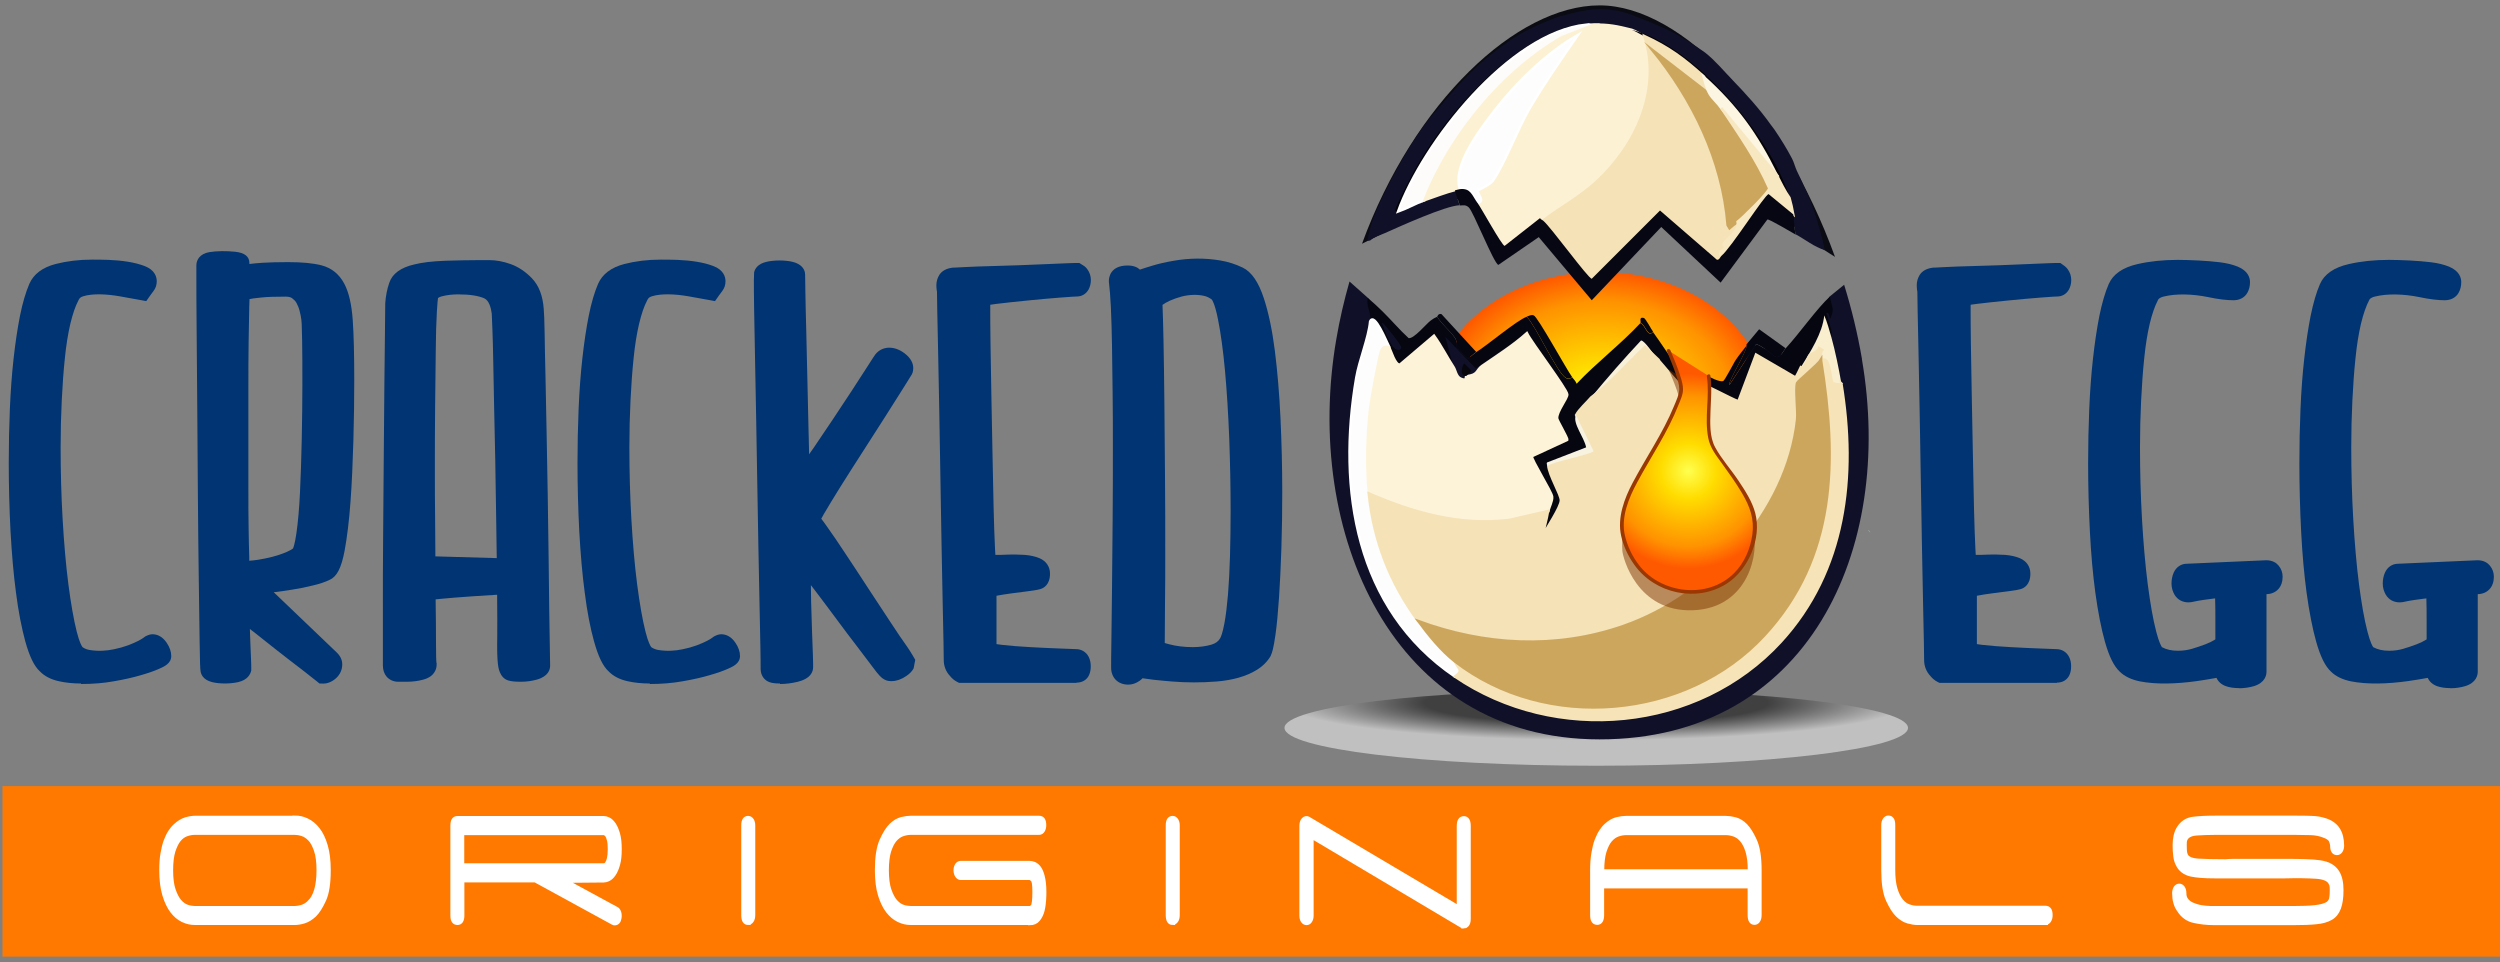 <svg viewBox="0 0 200 77" xmlns:xlink="http://www.w3.org/1999/xlink" version="1.1" xmlns="http://www.w3.org/2000/svg"><rect x="0" y="0" width="200" height="77" fill="#808080" stroke="none"/>
  
  <defs>
    <style>
      .st0 {
        fill: #f8f2e1;
      }

      .st1 {
        fill: #9b3700;
      }

      .st2 {
        fill: #030208;
      }

      .st3 {
        fill: #fd0;
      }

      .st4 {
        fill: #fff;
        stroke-width: .4px;
      }

      .st4, .st5, .st6, .st7 {
        stroke: #fff;
      }

      .st8 {
        fill: #ff7900;
      }

      .st9 {
        fill: #f5e2b6;
        stroke: #f5e2b6;
      }

      .st9, .st10, .st5, .st11, .st12, .st13, .st14, .st15, .st6, .st7, .st16, .st17, .st18 {
        stroke-miterlimit: 10;
      }

      .st9, .st10, .st5, .st11, .st12, .st13, .st15, .st6, .st7, .st17, .st18 {
        stroke-width: .2px;
      }

      .st19 {
        fill: #f9f0d8;
      }

      .st20 {
        fill: #a2a4ad;
      }

      .st21 {
        fill: #060611;
      }

      .st22 {
        fill: #f9eecd;
      }

      .st10 {
        fill: #fbf5e1;
        stroke: #fbf5e1;
      }

      .st5 {
        fill: #fefdfd;
      }

      .st11 {
        fill: #f6e4b8;
        stroke: #f6e4b8;
      }

      .st12 {
        fill: #f5e2b7;
        stroke: #f5e2b7;
      }

      .st23 {
        fill: url(#radial-gradient1);
      }

      .st24 {
        isolation: isolate;
      }

      .st25 {
        fill: #101128;
      }

      .st13 {
        fill: #fdf1d4;
        stroke: #fdf1d4;
      }

      .st26 {
        fill: #0b0b14;
      }

      .st14 {
        stroke-width: .19px;
      }

      .st14, .st16 {
        fill: none;
        stroke: #000;
      }

      .st27 {
        fill: #a1b3ad;
      }

      .st15 {
        fill: #f8e8c2;
        stroke: #f8e8c2;
      }

      .st6 {
        fill: #fdfcfa;
      }

      .st7 {
        fill: #fdfdfd;
      }

      .st28 {
        fill: #003472;
      }

      .st29 {
        fill: #070713;
      }

      .st30 {
        fill: url(#radial-gradient2);
      }

      .st16 {
        stroke-width: .31px;
      }

      .st31 {
        fill: #030309;
      }

      .st32 {
        fill: #06060c;
      }

      .st33 {
        fill: url(#radial-gradient);
      }

      .st33, .st34 {
        opacity: .5;
      }

      .st17 {
        fill: #fdf3d8;
        stroke: #fdf3d8;
      }

      .st34 {
        fill: #7f3300;
        mix-blend-mode: multiply;
      }

      .st18 {
        fill: #cda65e;
        stroke: #cda65e;
      }
    </style>
    <radialGradient gradientUnits="userSpaceOnUse" gradientTransform="translate(0 -93.09) scale(1 .12)" r="24.94" fy="1244.24" fx="127.7" cy="1244.24" cx="127.7" id="radial-gradient">
      <stop stop-color="#000" offset=".55"></stop>
      <stop stop-color="#fff" offset="1"></stop>
    </radialGradient>
    <radialGradient gradientUnits="userSpaceOnUse" gradientTransform="translate(20.14) scale(1.27 1)" r="10.52" fy="32.27" fx="85.04" cy="32.27" cx="85.04" id="radial-gradient1">
      <stop stop-color="#ffff4f" offset="0"></stop>
      <stop stop-color="#fd0" offset=".28"></stop>
      <stop stop-color="#ff9200" offset=".78"></stop>
      <stop stop-color="#ff5900" offset="1"></stop>
    </radialGradient>
    <radialGradient xlink:href="#radial-gradient1" gradientTransform="matrix(1,0,0,1,0,0)" r="7.78" fy="37.69" fx="135.07" cy="37.69" cx="135.07" id="radial-gradient2"></radialGradient>
  </defs>
  <g class="st24">
    <g id="Layer_1">
      <ellipse ry="3.03" rx="24.94" cy="58.23" cx="127.7" class="st33"></ellipse>
      <polyline points="200.04 76.53 .2 76.53 .2 62.89 200.04 62.89" class="st8"></polyline>
      <g>
        <path d="M6.49,54.68c-.64,0-1.23-.06-1.77-.18-.64-.14-1.15-.4-1.53-.79-.46-.42-.83-1.19-1.17-2.41-.29-1.07-.55-2.38-.74-3.88-.2-1.49-.34-3.15-.44-4.94-.09-1.77-.14-3.6-.14-5.43,0-1.48.03-2.95.09-4.36.06-1.43.16-2.78.3-4.03.14-1.25.31-2.4.51-3.4.21-1.05.46-1.88.75-2.56.34-.77,1.05-1.31,2.1-1.58.89-.23,1.86-.35,2.9-.35.37,0,.82,0,1.34.02.54.02,1.06.07,1.55.15.51.08.95.2,1.32.34.85.32.98.9.98,1.22,0,.3-.09.56-.26.78-.06.07-.16.21-.3.41l-.28.4-.48-.09c-.49-.09-1.04-.19-1.67-.3-1.04-.18-2.15-.23-2.89,0-.24.07-.31.18-.36.28l-.02.04c-.25.46-.46,1.09-.65,1.87-.19.81-.34,1.74-.44,2.76-.11,1.03-.19,2.17-.25,3.39-.06,1.2-.09,2.46-.09,3.74,0,1.92.05,3.86.16,5.76.11,1.9.26,3.65.46,5.2.2,1.53.42,2.81.67,3.8.22.87.4,1.15.46,1.23l.06.04c.16.1.33.16.52.19.69.11,1.32.07,1.94-.06.4-.08.78-.19,1.11-.31.34-.13.62-.25.85-.37.27-.14.35-.21.35-.21l.2-.14c.22-.11.38-.17.57-.17.31,0,.76.12,1.14.69.24.36.36.71.36,1.05,0,.59-.55.84-.96,1.02-.38.17-.86.34-1.49.52-.61.18-1.32.34-2.13.48-.82.15-1.71.22-2.64.22Z" class="st28"></path>
        <path d="M25.83,54.68h-.27l-.21-.17c-.76-.61-1.53-1.2-2.29-1.78-.68-.53-1.4-1.09-2.15-1.69-.31-.25-.61-.49-.92-.72l.04,1.15c.02.44.03.85.05,1.21.02.38.02.66.02.82v.15c-.07.27-.27.74-1.05.92-.64.14-1.45.15-2.08,0-.75-.19-.91-.66-.93-.92-.02-.14-.05-.53-.07-2.34-.02-1.35-.04-3.04-.07-5.09-.03-2.04-.05-4.27-.07-6.68l-.05-7.05c-.02-2.29-.03-4.35-.05-6.19-.02-1.85-.02-3.21-.02-4.11v-.97c0-.42.27-.92,1.04-1.05.6-.1,1.38-.1,2.06-.03.76.08,1.14.38,1.14.9,0,.02,0,.05,0,.08.28-.04.64-.07,1.09-.1.51-.03,1.18-.05,1.99-.05,1.12,0,1.99.08,2.67.25.82.21,1.44.71,1.85,1.49.36.69.58,1.64.67,2.91.08,1.17.12,2.77.12,4.77,0,1.5-.02,3.15-.07,4.88-.05,1.74-.12,3.38-.23,4.87-.11,1.51-.27,2.82-.47,3.91-.26,1.38-.62,2.08-1.19,2.33-.36.18-.8.33-1.36.46-.51.13-1.07.24-1.64.33-.49.08-.99.15-1.48.21l5.06,4.84c.35.35.42.69.42.92,0,.43-.17.82-.5,1.12-.39.35-.78.43-1.04.43ZM19.96,23.92c0,.14-.01.34-.02.63-.02.71-.03,1.63-.05,2.78-.02,1.15-.02,2.44-.02,3.86v7.97c0,1.18,0,2.22.02,3.14.01.92.03,1.67.05,2.25,0,.12,0,.22,0,.31.2-.01.44-.04.71-.08.38-.06.77-.14,1.16-.24.38-.1.73-.22,1.05-.35.3-.13.47-.23.58-.31.04-.09.15-.39.27-1.2.13-.9.23-2.02.29-3.31.06-1.3.11-2.73.14-4.24.03-1.53.05-2.97.05-4.29,0-1.41,0-2.62-.02-3.63-.02-1.3-.05-1.57-.06-1.62-.03-.25-.08-.49-.15-.75-.06-.23-.15-.44-.25-.62-.08-.14-.2-.26-.35-.37-.12-.08-.28-.12-.5-.12-.84,0-1.5.02-1.95.07-.56.05-.83.1-.96.13,0,0,0,0,0,0ZM23.42,43.91h0ZM23.49,43.84s0,0,0,0c0,0,0,0,0,0ZM19.76,23.97h0Z" class="st28"></path>
        <path d="M41.67,54.54c-.45,0-.77-.03-1-.1-.71-.21-.81-1.06-.84-1.34-.05-.45-.07-1.15-.05-2.15.01-.79,0-1.92-.01-3.37-1.31.08-2.45.15-3.4.23-.7.06-1.18.1-1.52.14.02,1.36.03,2.51.03,3.45,0,1.13.02,1.48.03,1.59l.02.06v.12c0,.27-.1.94-1.07,1.2-.4.11-.84.17-1.31.17h-.69c-.38,0-.71-.15-.94-.42-.19-.23-.29-.53-.29-.9v-4.65c0-1.69,0-3.56.02-5.6l.05-6.29c.02-2.15.03-4.12.05-5.92.02-1.8.03-3.3.05-4.52.02-1.21.02-1.87.02-1.99.04-.57.14-1.1.32-1.62.24-.73.91-1.22,1.98-1.47.62-.16,1.45-.26,2.5-.3,1.02-.03,1.9-.05,2.7-.05h.85c.53,0,1.1.11,1.69.32.61.22,1.18.6,1.69,1.13.56.58.88,1.41.95,2.48.03.27.05.91.07,1.91.01.97.04,2.13.07,3.5.03,1.37.06,2.88.09,4.54l.09,5.02c.03,1.69.05,3.34.07,4.93.02,1.6.03,3.02.05,4.28.02,1.26.03,2.28.05,3.06.02.79.02,1.22.02,1.28,0,.3-.14.85-1.07,1.11-.4.11-.83.17-1.26.17ZM34.84,44.51l4.9.14c-.02-1.11-.04-2.27-.05-3.47-.02-1.49-.04-2.96-.07-4.41l-.09-4.21c-.03-1.35-.05-2.57-.07-3.64-.02-1.07-.04-1.94-.07-2.63-.03-.63-.04-1.03-.05-1.2-.06-.47-.22-1.05-.59-1.22-.47-.21-1.17-.32-2.1-.32-.46,0-.87.05-1.24.14-.21.05-.32.11-.37.15-.02.13-.05.42-.09,1.08-.05.83-.08,1.9-.09,3.19-.02,1.31-.03,2.78-.05,4.42-.02,1.64-.02,3.33-.02,5.08,0,1.32,0,2.63.02,3.93.01,1.04.02,2.03.02,2.97Z" class="st28"></path>
        <path d="M51.99,54.68c-.64,0-1.23-.06-1.77-.18-.64-.14-1.15-.4-1.53-.79-.46-.42-.83-1.19-1.17-2.41-.3-1.07-.55-2.38-.74-3.88-.2-1.48-.34-3.15-.44-4.94-.09-1.77-.14-3.6-.14-5.43,0-1.48.03-2.95.09-4.36.06-1.42.16-2.78.3-4.03.14-1.25.31-2.4.51-3.4.21-1.05.46-1.89.75-2.56.34-.77,1.05-1.31,2.1-1.58.89-.23,1.86-.35,2.9-.35.37,0,.82,0,1.34.02.54.02,1.06.07,1.55.15.51.08.95.2,1.32.34.85.32.98.9.98,1.22,0,.3-.09.56-.26.78-.06.07-.16.21-.3.41l-.28.4-.48-.09c-.49-.09-1.04-.19-1.67-.3-1.04-.18-2.15-.23-2.89,0-.24.07-.31.18-.36.28l-.02.04c-.25.46-.46,1.09-.65,1.87-.19.81-.34,1.74-.44,2.76-.11,1.03-.19,2.17-.25,3.39-.06,1.2-.09,2.46-.09,3.74,0,1.92.05,3.86.16,5.76.11,1.9.26,3.65.46,5.2.2,1.53.42,2.81.67,3.8.22.87.4,1.15.46,1.23l.06.04c.16.1.33.16.52.19.68.11,1.32.07,1.94-.06.4-.08.78-.19,1.11-.31.34-.13.62-.25.85-.37.27-.14.35-.21.35-.21l.2-.14c.22-.11.38-.17.57-.17.31,0,.76.12,1.14.69.24.36.36.71.36,1.05,0,.59-.55.84-.96,1.02-.38.17-.86.34-1.49.52-.61.18-1.32.34-2.13.48-.82.15-1.71.22-2.64.22Z" class="st28"></path>
        <path d="M62.4,54.68c-.52,0-.83-.06-1.07-.22-.18-.12-.48-.41-.48-.96,0-.27,0-.88-.02-1.81-.02-.93-.04-2.08-.07-3.45-.03-1.37-.06-2.89-.09-4.56-.03-1.67-.06-3.39-.09-5.16l-.09-5.23c-.03-1.72-.06-3.31-.09-4.76-.03-1.46-.05-2.73-.07-3.8-.02-1.08-.02-1.85-.02-2.31l.02-.64c.07-.29.3-.67.97-.83.61-.15,1.51-.15,2.12,0,.67.17.9.54.97.83l.02.19c0,.09,0,.55.02,1.39.01.84.04,1.87.07,3.08.03,1.21.06,2.52.09,3.92.03,1.4.06,2.7.09,3.91.02.77.04,1.46.05,2.07.12-.17.25-.35.38-.54.47-.69.98-1.44,1.51-2.24l1.52-2.3c.47-.72.87-1.34,1.21-1.87.47-.74.61-.95.68-1.04.55-.69,1.52-.71,2.34-.08.46.35.69.75.69,1.18,0,.26-.07.47-.2.64-.08.12-.29.46-.63,1.01-.39.62-.86,1.37-1.43,2.26-.57.89-1.18,1.84-1.82,2.84-.64.99-1.23,1.92-1.77,2.78s-.97,1.58-1.3,2.14c-.09.16-.16.28-.21.38.13.16.28.37.47.64.42.59.92,1.32,1.49,2.19.57.86,1.18,1.78,1.82,2.77.64.98,1.24,1.88,1.77,2.69.53.81.97,1.46,1.33,1.96.31.44.64,1.04.64,1.04l-.13.68c-.11.21-.3.42-.6.62-.4.27-.79.4-1.16.4-.11,0-.37,0-.6-.14-.21-.11-.44-.34-.91-.98-.35-.47-.78-1.04-1.28-1.69-.51-.66-1.05-1.38-1.62-2.15-.57-.76-1.09-1.47-1.58-2.11-.16-.22-.32-.42-.47-.61,0,.4.01.85.02,1.33.02.79.04,1.55.07,2.29.03.74.05,1.39.07,1.94.02.57.02.9.02.99,0,.4-.21.93-1.22,1.18-.49.12-.97.18-1.43.18Z" class="st28"></path>
        <path d="M86.12,54.63h-9.39l-.16-.08c-.21-.11-.4-.26-.56-.46-.33-.35-.51-.79-.51-1.28,0-.09,0-.57-.02-1.44-.02-.87-.04-1.99-.07-3.36-.03-1.37-.06-2.92-.09-4.66l-.18-10.57c-.03-1.72-.06-3.26-.09-4.63-.03-1.37-.05-2.48-.07-3.34-.02-.87-.02-1.33-.02-1.39,0-.06,0-.12-.02-.19-.02-.14-.03-.28-.03-.41,0-.3.08-.57.23-.82.21-.33.57-.53,1.09-.59h.09c.15,0,.48-.02.99-.05.55-.03,1.18-.05,1.92-.07.72-.02,1.47-.04,2.27-.07.8-.03,1.53-.06,2.21-.09.68-.03,1.23-.05,1.66-.07.35-.01.54-.02.58-.02h.05s.35,0,.35,0l.41.26c.08.07.16.14.22.23.19.25.29.56.29.87,0,.29-.07.55-.19.77-.2.35-.54.55-.94.55-.07,0-.35.01-1.37.09-.79.06-1.65.14-2.56.23-.91.09-1.75.18-2.49.27-.21.03-.38.05-.5.07v.23c0,.64,0,1.59.02,2.85.02,1.26.04,2.64.07,4.16l.09,4.7c.03,1.61.06,3.07.09,4.37.03,1.27.07,2.34.11,3.18.01.21.02.38.03.52.32,0,.65,0,.98-.02.5-.02.96,0,1.37.02.47.04.86.13,1.19.27.53.23.83.68.83,1.23,0,.92-.54,1.17-.78,1.24-.11.03-.3.08-.91.16-.45.06-.91.12-1.39.18-.44.06-.85.12-1.2.19v3.47c0,.17,0,.3,0,.4.11.02.25.04.44.06.67.07,1.43.14,2.26.18.84.05,1.63.08,2.36.11.72.03,1.15.05,1.3.05.44,0,.81.23,1.01.61.12.23.17.49.17.76,0,.26-.04.49-.13.69-.17.39-.54.62-1,.62ZM82.84,45.66s-.04,0-.05.01h.05Z" class="st28"></path>
        <path d="M90.26,54.77c-.82,0-1.37-.55-1.37-1.36,0-.25,0-.93.02-2.06.02-1.12.03-2.51.05-4.16.02-1.66.03-3.48.05-5.48.02-1.99.02-4,.02-6.03,0-1.44,0-2.85-.02-4.23-.02-1.38-.03-2.65-.05-3.82-.02-1.15-.05-2.17-.09-3.06-.04-.86-.1-1.54-.16-2.02v-.09c0-.2.07-1.22,1.5-1.22.49,0,.8.15.98.33.28-.1.62-.2,1.01-.32.48-.15,1.06-.28,1.7-.39,1.2-.21,2.46-.24,3.74-.02.6.1,1.2.29,1.78.57.71.35,1.26,1.15,1.69,2.46.37,1.13.67,2.54.88,4.2.2,1.62.36,3.43.45,5.4.09,1.96.14,3.93.14,5.86,0,1.55-.02,3.09-.07,4.56-.05,1.47-.11,2.79-.19,3.94-.08,1.16-.17,2.15-.28,2.93-.16,1.12-.27,1.46-.37,1.66v.03c-.26.45-.63.83-1.11,1.13-.43.27-.93.48-1.49.64-.54.15-1.12.25-1.74.3-1.24.1-2.48.09-3.57,0-.56-.05-1.06-.09-1.48-.14-.27-.03-.56-.07-.88-.12-.07.08-.15.15-.24.21-.29.2-.59.3-.9.3ZM93.15,51.43c.09.03.21.07.38.11.56.15,1.2.23,1.9.23.54,0,1.04-.07,1.49-.2.33-.1.55-.26.7-.52.06-.12.19-.42.33-1.17.12-.63.21-1.41.29-2.32.07-.92.13-1.96.16-3.09.03-1.16.05-2.37.05-3.59,0-1.87-.04-3.82-.11-5.8-.08-1.96-.19-3.78-.34-5.42-.15-1.63-.34-3.01-.56-4.11-.26-1.3-.48-1.57-.5-1.59-.17-.13-.37-.23-.57-.28-.57-.14-1.24-.11-1.83.04-.36.1-.68.21-.94.33-.25.11-.45.23-.6.34.03.63.05,1.59.08,2.86.03,1.43.05,3.07.07,4.92l.05,5.9c.02,2.09.02,4.12.02,6.09,0,1.48,0,2.87-.02,4.18-.01,1.13-.02,2.17-.02,3.1Z" class="st28"></path>
        <path d="M164.55,54.63h-9.39l-.16-.08c-.21-.11-.4-.26-.56-.46-.33-.35-.51-.79-.51-1.28,0-.09,0-.57-.02-1.44-.02-.87-.04-1.99-.07-3.36-.03-1.37-.06-2.92-.09-4.66l-.18-10.57c-.03-1.72-.06-3.26-.09-4.63-.03-1.37-.05-2.48-.07-3.34-.02-.87-.02-1.33-.02-1.39,0-.06,0-.12-.02-.19-.02-.14-.03-.28-.03-.41,0-.3.08-.57.23-.82.21-.33.57-.53,1.09-.59h.09c.15,0,.48-.02.99-.05.55-.03,1.18-.05,1.92-.07.72-.02,1.47-.04,2.27-.07.8-.03,1.53-.06,2.21-.09.68-.03,1.23-.05,1.66-.07.35-.01.54-.02.58-.02h.05s.4,0,.4,0l.36.26c.08.07.16.14.22.23.19.25.29.56.29.87,0,.29-.07.55-.19.77-.2.35-.54.55-.94.55-.07,0-.35.01-1.37.09-.79.06-1.65.14-2.56.23-.91.09-1.75.18-2.49.27-.21.03-.38.05-.5.07v.23c0,.64,0,1.59.02,2.85.02,1.26.04,2.64.07,4.16l.09,4.7c.03,1.61.06,3.07.09,4.37.03,1.27.07,2.34.11,3.18.01.21.02.38.03.52.32,0,.65,0,.98-.02.5-.02.96,0,1.37.02.47.04.86.13,1.19.27.53.23.83.68.83,1.23,0,.92-.54,1.17-.78,1.24-.11.03-.3.08-.91.16-.45.06-.91.12-1.39.18-.44.06-.85.12-1.2.19v3.47c0,.17,0,.3,0,.4.11.02.25.04.44.06.67.07,1.43.14,2.26.18.84.05,1.63.08,2.36.11.72.03,1.15.05,1.3.05.44,0,.81.23,1.01.61.12.23.17.49.17.76,0,.26-.04.49-.13.69-.17.39-.54.62-1,.62Z" class="st28"></path>
        <path d="M179.15,55.05c-.43,0-.78-.05-1.09-.16-.35-.13-.61-.36-.74-.66-.5.09-1.03.18-1.59.26-1.67.23-3.26.27-4.54.02-.68-.14-1.23-.4-1.61-.78-.46-.42-.85-1.2-1.19-2.41-.3-1.07-.55-2.37-.76-3.88-.2-1.48-.35-3.14-.44-4.94-.09-1.78-.14-3.61-.14-5.43,0-1.48.03-2.95.09-4.36.06-1.43.16-2.79.3-4.03.14-1.26.31-2.4.51-3.41.21-1.03.46-1.89.75-2.55.34-.78,1.11-1.32,2.29-1.59.99-.23,2.07-.34,3.23-.34.5,0,1.04.02,1.67.05.61.03,1.18.08,1.69.14.57.07,1.04.19,1.44.35.85.35.98.92.98,1.24s-.07.6-.21.85c-.21.38-.62.6-1.11.6-.54,0-1.22-.08-2.02-.25-1.26-.26-2.59-.29-3.55-.05-.17.04-.39.12-.46.26-.27.51-.48,1.13-.67,1.91-.19.81-.34,1.74-.44,2.76-.11,1.03-.19,2.17-.25,3.39-.06,1.2-.09,2.46-.09,3.74,0,1.91.05,3.85.16,5.76.11,1.9.26,3.65.46,5.2.2,1.53.42,2.81.68,3.8.23.89.41,1.17.46,1.24h.01c.35.19.77.28,1.26.28.39,0,.76-.05,1.11-.15.38-.11.75-.24,1.1-.37.31-.12.55-.24.72-.35.02-.01.04-.03.07-.04v-1.57c0-.49,0-1.06-.02-1.71-.82.1-1.18.16-1.35.19-.54.12-.67.13-.77.13-.49,0-.88-.21-1.12-.6-.16-.27-.25-.58-.25-.9s.06-.63.18-.89c.2-.44.59-.7,1.04-.7l6.36-.28c.52,0,.83.23.99.43.21.25.32.56.32.89,0,.81-.49,1.35-1.24,1.39h-.05v6.21c0,.25-.1.87-1,1.15-.38.11-.78.17-1.19.17Z" class="st28"></path>
        <path d="M196.05,55.05c-.43,0-.78-.05-1.09-.16-.35-.13-.61-.36-.74-.66-.5.09-1.03.18-1.59.26-1.67.23-3.26.27-4.54.02-.68-.14-1.23-.4-1.61-.78-.46-.42-.85-1.2-1.19-2.41-.3-1.07-.55-2.37-.76-3.88-.2-1.48-.35-3.14-.44-4.94-.09-1.78-.14-3.61-.14-5.43,0-1.48.03-2.95.09-4.36.06-1.43.16-2.79.3-4.03.14-1.26.31-2.4.51-3.41.21-1.03.46-1.89.75-2.55.34-.78,1.11-1.32,2.29-1.59.99-.23,2.07-.34,3.23-.34.5,0,1.04.02,1.67.05.61.03,1.18.08,1.69.14.57.07,1.04.19,1.44.35.85.35.98.92.98,1.24s-.07.6-.21.85c-.21.38-.62.6-1.11.6-.54,0-1.22-.08-2.02-.25-1.26-.26-2.59-.29-3.55-.05-.17.04-.39.12-.46.26-.27.51-.48,1.13-.67,1.91-.19.81-.34,1.74-.44,2.76-.11,1.03-.19,2.17-.25,3.39-.06,1.2-.09,2.46-.09,3.74,0,1.91.05,3.85.16,5.76.11,1.9.26,3.65.46,5.2.2,1.53.42,2.81.68,3.8.23.89.41,1.17.46,1.24h.01c.35.19.77.28,1.26.28.39,0,.76-.05,1.11-.15.38-.11.75-.24,1.1-.37.31-.12.55-.24.72-.35.02-.01.04-.03.07-.04v-1.57c0-.49,0-1.06-.02-1.71-.82.1-1.18.16-1.35.19-.54.12-.67.13-.77.13-.49,0-.88-.21-1.12-.6-.16-.27-.25-.58-.25-.9s.06-.63.18-.89c.2-.44.59-.7,1.04-.7l6.36-.28c.52,0,.83.23.99.43.21.25.32.56.32.89,0,.81-.49,1.35-1.24,1.39h-.05v6.21c0,.25-.1.87-1,1.15-.38.11-.78.17-1.19.17Z" class="st28"></path>
      </g>
      <g>
        <path d="M23.59,65.44c.32,0,.64.07.95.22.32.15.6.38.86.71s.46.75.62,1.29c.16.54.24,1.19.24,1.94,0,1.06-.12,1.85-.37,2.39-.25.54-.5.94-.76,1.19-.27.25-.55.42-.82.5-.27.08-.51.12-.72.12h-8c-.32,0-.64-.07-.95-.22-.32-.15-.6-.39-.85-.72-.25-.33-.45-.76-.61-1.29s-.24-1.18-.24-1.96c0-.5.03-.95.1-1.34s.15-.73.26-1.01c.11-.29.23-.53.36-.72.13-.19.26-.35.39-.46.27-.25.55-.42.82-.5s.51-.12.72-.12h8ZM24.76,72.22c.51-.48.76-1.35.76-2.61,0-.66-.07-1.2-.21-1.6-.14-.4-.3-.71-.5-.91s-.4-.34-.63-.41c-.22-.07-.42-.1-.6-.1h-8c-.22,0-.44.04-.67.12-.23.08-.44.23-.62.45-.18.22-.33.53-.46.93-.12.4-.18.91-.18,1.53,0,.67.07,1.2.21,1.6.14.4.3.71.5.93.2.22.4.36.63.43.22.07.42.1.6.1h8c.16,0,.34-.03.55-.09.21-.06.41-.18.62-.36Z" class="st4"></path>
        <path d="M49.3,72.73c.09.05.15.14.2.27.04.14.05.29.02.45-.04.25-.16.38-.35.38-.04,0-.08-.01-.11-.03l-6.24-3.41h-5.87v2.85c0,.37-.12.56-.35.56-.25,0-.37-.18-.37-.55v-7.22c0-.37.12-.55.37-.55h11.7c.1,0,.22.03.37.1.14.07.28.2.41.39.13.19.24.45.33.77.09.32.13.72.13,1.2s-.04.88-.13,1.2c-.09.32-.2.58-.33.77s-.27.32-.41.39c-.14.07-.27.1-.37.1l-3.25.03,4.25,2.31ZM36.94,69.26h11.36s.05,0,.11-.02c.06-.01.12-.06.18-.15s.12-.22.16-.4c.04-.17.07-.42.07-.74s-.02-.57-.07-.76c-.04-.18-.1-.31-.16-.4-.07-.08-.13-.13-.18-.15-.06-.02-.09-.03-.11-.03h-11.36v2.65Z" class="st4"></path>
        <path d="M59.85,73.8c-.23,0-.35-.19-.35-.59v-7.19c0-.37.12-.55.35-.55.1,0,.19.05.26.15.07.1.11.24.11.4v7.19c0,.18-.04.33-.11.43-.07.1-.16.15-.26.15Z" class="st4"></path>
        <path d="M82.37,73.8h-9.51c-.32,0-.64-.07-.95-.22-.32-.15-.6-.39-.86-.72-.25-.33-.46-.76-.62-1.29s-.24-1.18-.24-1.96c0-1.03.12-1.82.37-2.37.25-.55.5-.95.76-1.2.26-.25.53-.41.81-.48.28-.07.52-.1.73-.1h10.27c.25,0,.37.18.37.55,0,.16-.03.3-.1.41s-.16.17-.27.17h-10.27c-.22,0-.44.04-.67.12-.23.08-.44.23-.63.45-.19.22-.34.53-.47.93-.12.4-.18.91-.18,1.53,0,.67.07,1.2.21,1.6.14.4.3.71.5.93.2.22.4.36.63.43.22.07.43.1.62.1h9.51c.09,0,.18-.06.27-.17.09-.11.14-.5.14-1.17,0-.57-.05-.91-.16-1-.11-.09-.19-.14-.25-.14h-5.53c-.1,0-.19-.06-.26-.17-.07-.11-.11-.25-.11-.41s.04-.29.11-.4c.07-.1.16-.15.26-.15h5.53c.09,0,.2.02.33.07.13.05.25.14.37.29.12.15.22.38.3.69s.13.72.13,1.22c0,.16,0,.38-.02.65s-.05.55-.12.83-.18.51-.34.71c-.16.2-.38.29-.65.29Z" class="st4"></path>
        <path d="M93.81,73.8c-.23,0-.35-.19-.35-.59v-7.19c0-.37.12-.55.35-.55.1,0,.19.05.26.15.07.1.11.24.11.4v7.19c0,.18-.04.33-.11.43-.07.1-.16.15-.26.15Z" class="st4"></path>
        <path d="M117.11,74.08c-.06,0-.1-.01-.13-.03l-12.09-7.19v6.4c0,.16-.04.29-.11.4s-.16.15-.26.15-.19-.05-.26-.15-.11-.23-.11-.4v-7.19c0-.21.05-.37.15-.48.12-.11.23-.14.35-.07l12.09,7.16v-6.6c0-.39.12-.59.37-.59.23,0,.35.2.35.59v7.43c0,.23-.05.39-.15.48-.07.07-.14.1-.2.1Z" class="st4"></path>
        <path d="M139.6,66.06c.26.25.51.65.76,1.2.25.55.37,1.34.37,2.37v3.58c0,.18-.04.33-.11.43-.07.1-.16.15-.26.15-.23,0-.35-.2-.35-.59v-2.33h-11.88v2.33c0,.39-.12.59-.35.59-.25,0-.37-.19-.37-.59v-3.58c0-.5.03-.96.1-1.36s.15-.75.26-1.03.23-.53.36-.72c.13-.19.26-.35.39-.46.27-.25.55-.41.83-.48.28-.07.52-.1.73-.1h7.98c.2,0,.44.03.73.1.28.07.55.23.81.48ZM140.02,69.74v-.1c0-.62-.06-1.13-.18-1.53s-.28-.71-.47-.93c-.19-.22-.4-.37-.63-.45-.23-.08-.46-.12-.67-.12h-7.98c-.22,0-.44.04-.67.12s-.44.23-.63.45c-.19.22-.34.53-.47.93-.12.4-.18.91-.18,1.53v.1h11.88Z" class="st4"></path>
        <path d="M163.64,73.8h-10.27c-.2,0-.44-.04-.73-.12-.28-.08-.55-.25-.81-.5-.26-.25-.51-.65-.76-1.19-.25-.54-.37-1.34-.37-2.39v-3.61c0-.16.04-.29.11-.4.07-.1.16-.15.26-.15.23,0,.35.18.35.55v3.61c0,.62.06,1.13.18,1.53.12.4.28.72.47.95.19.23.4.38.63.46.23.08.46.12.67.12h10.27c.25,0,.37.18.37.55,0,.16-.03.3-.1.41-.07.12-.16.17-.27.17Z" class="st4"></path>
        <path d="M184.4,68.93c.46.01.86.04,1.19.09.33.05.61.13.83.26.22.13.4.29.53.5.22.34.33.82.33,1.43s-.07,1.07-.2,1.42c-.13.35-.34.62-.64.79s-.68.28-1.15.32c-.47.05-1.05.07-1.74.07h-6.44c-.55,0-1.08-.06-1.58-.17-.51-.11-.9-.4-1.19-.86-.25-.34-.37-.79-.37-1.34,0-.16.04-.29.11-.4.07-.1.16-.15.26-.15s.19.05.26.15c.07.1.11.24.11.4,0,.21.04.38.13.52.12.18.29.33.52.43.23.1.48.18.74.22s.51.07.76.07h6.7c.64,0,1.18-.02,1.64-.07s.8-.14,1.03-.28c.13-.09.22-.21.27-.34.05-.14.08-.4.08-.79,0-.21-.01-.35-.04-.43-.03-.08-.06-.14-.09-.19-.16-.28-.55-.44-1.17-.48s-1.45-.06-2.49-.03h-5.61c-.82,0-1.45-.05-1.87-.14s-.75-.3-.96-.62c-.16-.25-.26-.53-.29-.83-.04-.3-.05-.6-.05-.89,0-.55.11-1,.33-1.34.26-.41.63-.65,1.11-.71.48-.06,1.08-.09,1.8-.09h6.35c.46,0,.9,0,1.31.02.41.01.78.07,1.12.19.87.28,1.3.94,1.3,2,0,.16-.04.29-.11.4-.07.1-.16.15-.26.15-.23,0-.35-.18-.35-.55,0-.09-.03-.23-.1-.41-.07-.18-.28-.33-.64-.45-.29-.11-.63-.18-1.03-.19-.4-.01-.81-.02-1.25-.02h-6.35c-.56,0-1.07.02-1.51.05-.44.03-.73.17-.88.4-.03.05-.05.11-.08.17-.02.07-.03.2-.03.38,0,.33.01.55.04.66s.06.2.09.24c.14.23.48.37,1.01.4.53.03,1.25.05,2.16.05.19-.02.38-.03.57-.03h4.19c.62,0,1.16,0,1.63.02Z" class="st4"></path>
      </g>
      <g>
        <g>
          <polygon points="128.48 27.81 128.72 22.12 127.79 27.26 128.05 28.67 128.48 27.81" class="st3"></polygon>
          <polygon points="129.02 28.13 129.87 25.07 128.48 27.81 128.44 28.81 129.02 28.13" class="st3"></polygon>
          <polygon points="129.61 28.59 132.14 24.55 129.02 28.13 128.75 29.13 129.61 28.59" class="st3"></polygon>
          <polygon points="128.41 29.34 128.44 28.81 128.13 29.15 128.19 29.47 128.41 29.34" class="st3"></polygon>
          <polygon points="129.98 29.1 132.15 27.01 129.61 28.59 129.13 29.36 129.98 29.1" class="st3"></polygon>
          <polygon points="128.64 29.51 128.75 29.13 128.41 29.34 128.4 29.59 128.64 29.51" class="st3"></polygon>
          <polygon points="129.27 30.29 134.16 27.82 129.98 29.1 128.91 30.13 129.27 30.29" class="st3"></polygon>
          <polygon points="128.71 30.04 129.13 29.36 128.64 29.51 128.52 29.96 128.71 30.04" class="st3"></polygon>
          <polygon points="128.39 29.91 128.4 29.59 128.22 29.64 128.26 29.85 128.39 29.91" class="st3"></polygon>
          <polygon points="129.02 30.41 129.31 30.63 129.82 30.52 129.27 30.29 129.02 30.41" class="st3"></polygon>
          <polygon points="128.79 30.24 128.91 30.13 128.71 30.04 128.65 30.14 128.79 30.24" class="st3"></polygon>
          <polygon points="128.5 30.03 128.52 29.96 128.39 29.91 128.39 29.95 128.5 30.03" class="st3"></polygon>
          <polygon points="130.15 32.17 134.87 34.72 129.31 30.63 128.98 30.7 130.15 32.17" class="st3"></polygon>
          <polygon points="128.7 30.33 128.83 30.5 129.02 30.41 128.79 30.24 128.7 30.33" class="st3"></polygon>
          <polygon points="128.6 30.21 128.65 30.14 128.5 30.03 128.49 30.07 128.6 30.21" class="st3"></polygon>
          <polygon points="128.38 30.13 128.39 29.95 128.35 29.92 128.29 30 128.32 30.18 128.38 30.13" class="st3"></polygon>
          <polygon points="129.65 32.6 132.36 34.99 130.15 32.17 129.24 31.68 129.65 32.6" class="st3"></polygon>
          <polygon points="128.8 30.73 128.98 30.7 128.83 30.5 128.72 30.56 128.8 30.73" class="st3"></polygon>
          <polygon points="128.58 30.24 128.64 30.38 128.7 30.33 128.6 30.21 128.58 30.24" class="st3"></polygon>
          <polygon points="128.44 30.25 128.49 30.07 128.48 30.06 128.38 30.13 128.37 30.28 128.44 30.25" class="st3"></polygon>
          <polygon points="129.2 33.25 131.72 37.13 129.65 32.6 128.93 31.96 129.2 33.25" class="st3"></polygon>
          <polygon points="128.83 31.47 129.24 31.68 128.8 30.73 128.69 30.76 128.83 31.47" class="st3"></polygon>
          <polygon points="128.65 30.59 128.72 30.56 128.64 30.38 128.62 30.41 128.65 30.59" class="st3"></polygon>
          <polygon points="128.44 30.25 128.4 30.39 128.5 30.37 128.58 30.24 128.56 30.2 128.44 30.25" class="st3"></polygon>
          <polygon points="127.92 30.46 128.37 30.39 128.37 30.28 128.34 30.29 128.35 30.36 127.92 30.46" class="st3"></polygon>
          <polygon points="127.92 30.46 127.92 30.46 127.92 30.46 127.92 30.46" class="st3"></polygon>
          <polygon points="128.58 33.7 130.27 38.51 129.2 33.25 128.59 32.32 128.58 33.7" class="st3"></polygon>
          <polygon points="127.92 30.46 127.92 30.46 127.92 30.46 127.92 30.46 127.92 30.46 127.92 30.46" class="st3"></polygon>
          <polygon points="128.6 31.67 128.93 31.96 128.83 31.47 128.6 31.34 128.6 31.67" class="st3"></polygon>
          <polygon points="128.61 30.78 128.69 30.76 128.65 30.59 128.61 30.62 128.61 30.78" class="st3"></polygon>
          <polygon points="128.53 30.5 128.62 30.41 128.6 30.36 128.5 30.37 128.43 30.49 128.53 30.5" class="st3"></polygon>
          <polygon points="128.36 30.46 127.92 30.46 127.92 30.46 127.92 30.46 128.37 30.49 128.4 30.39 128.37 30.39 128.36 30.46" class="st3"></polygon>
          <polygon points="127.86 33.96 128.52 39.79 128.58 33.7 128.17 32.54 127.86 33.96" class="st3"></polygon>
          <polygon points="128.31 31.9 128.59 32.32 128.6 31.67 128.4 31.49 128.31 31.9" class="st3"></polygon>
          <polygon points="128.45 31.26 128.6 31.34 128.61 30.78 128.56 30.79 128.45 31.26" class="st3"></polygon>
          <polygon points="128.57 30.64 128.61 30.62 128.61 30.5 128.53 30.5 128.42 30.6 128.57 30.64" class="st3"></polygon>
          <polygon points="127.92 30.46 128.37 30.58 128.43 30.49 128.37 30.49 128.35 30.56 127.92 30.46" class="st3"></polygon>
          <rect y="30.46" x="127.92" class="st3"></rect>
          <polygon points="127.92 30.46 127.92 30.46 127.92 30.46 127.92 30.46" class="st3"></polygon>
          <polygon points="127.92 30.46 127.92 30.46 127.92 30.46 127.92 30.46" class="st3"></polygon>
          <rect height="0" width="0" y="30.46" x="127.92" class="st3"></rect>
          <polygon points="127.92 30.46 127.92 30.46 127.92 30.46 127.92 30.46" class="st3"></polygon>
          <polygon points="127.08 34.34 126.5 40.17 127.86 33.96 127.72 32.76 127.08 34.34" class="st3"></polygon>
          <polygon points="128.01 32.07 128.17 32.54 128.31 31.9 128.17 31.68 128.01 32.07" class="st3"></polygon>
          <rect y="30.46" x="127.92" class="st3"></rect>
          <polygon points="128.29 31.39 128.4 31.49 128.45 31.26 128.36 31.21 128.29 31.39" class="st3"></polygon>
          <polygon points="128.55 30.76 128.53 30.79 128.56 30.79 128.59 30.64 128.57 30.64 128.43 30.7 128.55 30.76" class="st3"></polygon>
          <polygon points="127.92 30.46 127.92 30.46 127.92 30.46 127.92 30.46" class="st3"></polygon>
          <polygon points="128.35 30.67 128.42 30.6 128.37 30.58 128.32 30.65 128.35 30.67" class="st3"></polygon>
          <rect transform="translate(71.33 149.16) rotate(-77.91)" height="0" width="0" y="30.46" x="127.92" class="st3"></rect>
          <polygon points="126.42 33.71 123.38 43.36 127.08 34.34 127.26 32.56 126.42 33.71" class="st3"></polygon>
          <polygon points="127.64 32.03 127.72 32.76 128.01 32.07 127.88 31.7 127.64 32.03" class="st3"></polygon>
          <polygon points="128.04 31.48 128.17 31.68 128.29 31.39 128.18 31.29 128.04 31.48" class="st3"></polygon>
          <polygon points="128.46 30.9 128.27 31.16 128.36 31.21 128.53 30.79 128.37 30.83 128.46 30.9" class="st3"></polygon>
          <polygon points="128.3 30.77 128.43 30.7 128.35 30.67 128.27 30.75 128.3 30.77" class="st3"></polygon>
          <rect height="0" width="0" y="30.46" x="127.92" class="st3"></rect>
          <polygon points="128.32 30.65 127.92 30.46 128.31 30.68 128.32 30.65" class="st3"></polygon>
          <polygon points="126 33.18 123.97 37.1 126.42 33.71 126.83 32.41 126 33.18" class="st3"></polygon>
          <polygon points="127.32 31.96 127.26 32.56 127.64 32.03 127.6 31.7 127.32 31.96" class="st3"></polygon>
          <polygon points="127.81 31.51 127.88 31.7 128.04 31.48 127.97 31.36 127.81 31.51" class="st3"></polygon>
          <polygon points="128.11 31.23 128.18 31.29 128.27 31.16 128.22 31.13 128.11 31.23" class="st3"></polygon>
          <polygon points="128.24 30.85 128.37 30.83 128.3 30.77 128.21 30.82 128.24 30.85" class="st3"></polygon>
          <polygon points="128.24 30.77 128.27 30.75 127.92 30.46 127.92 30.46 128.24 30.77" class="st3"></polygon>
          <polygon points="127.92 30.46 127.92 30.46 127.92 30.46 127.92 30.46 127.92 30.46 127.92 30.46" class="st3"></polygon>
          <polygon points="127.92 30.46 127.92 30.46 127.92 30.46 127.92 30.46" class="st3"></polygon>
          <polygon points="127.92 30.46 127.92 30.46 127.92 30.46 127.92 30.46" class="st3"></polygon>
          <polygon points="127.92 30.46 127.92 30.46 127.92 30.46 127.92 30.46" class="st3"></polygon>
          <rect y="30.46" x="127.92" class="st3"></rect>
          <polygon points="127.92 30.46 127.92 30.46 127.92 30.46 127.92 30.46" class="st3"></polygon>
          <rect height="0" width="0" y="30.46" x="127.92" class="st3"></rect>
          <polygon points="125.27 32.82 120.67 38.1 126 33.18 126.58 32.06 125.27 32.82" class="st3"></polygon>
          <polygon points="127.02 31.81 126.83 32.41 127.32 31.96 127.35 31.62 127.02 31.81" class="st3"></polygon>
          <polygon points="127.58 31.49 127.6 31.7 127.81 31.51 127.76 31.38 127.58 31.49" class="st3"></polygon>
          <rect y="30.46" x="127.92" class="st3"></rect>
          <polygon points="127.92 30.46 127.92 30.46 127.92 30.46 127.92 30.46 127.92 30.46 127.92 30.46" class="st3"></polygon>
          <rect y="30.46" x="127.92" class="st3"></rect>
          <polygon points="127.92 31.29 127.97 31.36 128.11 31.23 128.08 31.2 127.92 31.29" class="st3"></polygon>
          <polygon points="128.13 31.09 128.22 31.13 128.36 31 128.24 30.85 128.03 30.9 128.13 31.09" class="st3"></polygon>
          <polygon points="127.92 30.46 127.87 30.59 128.02 30.88 127.92 30.46 127.92 30.46 127.92 30.46" class="st3"></polygon>
          <rect y="30.46" x="127.92" class="st3"></rect>
          <polygon points="128.13 30.85 128.21 30.82 127.92 30.46 127.92 30.46 128.13 30.85" class="st3"></polygon>
          <polygon points="126.67 30.85 120.73 35.43 125.27 32.82 126.92 30.92 126.67 30.85" class="st3"></polygon>
          <polygon points="127.14 30.98 126.58 32.06 127.02 31.81 127.27 31.01 127.14 30.98" class="st3"></polygon>
          <polygon points="127.41 31.05 127.35 31.62 127.58 31.49 127.53 31.08 127.41 31.05" class="st3"></polygon>
          <polygon points="127.71 31.13 127.67 31.12 127.76 31.38 127.92 31.29 127.74 31.02 127.71 31.13" class="st3"></polygon>
          <polygon points="127.77 30.93 128.08 31.2 128.16 31.15 128.13 31.09 127.78 30.9 127.77 30.93" class="st3"></polygon>
          <polygon points="128.03 30.9 128.02 30.88 128.03 30.9 128.03 30.9" class="st3"></polygon>
          <polygon points="127.92 30.46 127.86 30.56 127.86 30.57 127.92 30.46 127.92 30.46" class="st3"></polygon>
          <polygon points="126.65 30.59 126.3 30.76 126.67 30.85 126.87 30.71 126.65 30.59" class="st3"></polygon>
          <polygon points="127.04 30.79 126.92 30.92 127.14 30.98 127.2 30.88 127.04 30.79" class="st3"></polygon>
          <polygon points="127.3 30.93 127.27 31.01 127.41 31.05 127.41 30.99 127.3 30.93" class="st3"></polygon>
          <polygon points="127.57 31.07 127.53 31.05 127.53 31.08 127.67 31.12 127.62 30.98 127.57 31.07" class="st3"></polygon>
          <polygon points="127.66 30.9 127.74 31.02 127.77 30.93 127.69 30.86 127.66 30.9" class="st3"></polygon>
          <polygon points="127.72 30.87 127.78 30.9 127.87 30.59 127.86 30.57 127.72 30.87" class="st3"></polygon>
          <polygon points="127.92 30.46 127.92 30.46 127.92 30.46 127.92 30.46" class="st3"></polygon>
          <polygon points="124.87 28.88 119.69 27.01 126.65 30.59 126.86 30.5 124.87 28.88" class="st3"></polygon>
          <rect transform="translate(15.92 99.37) rotate(-45)" height="0" width="0" y="30.46" x="127.92" class="st3"></rect>
          <polygon points="127.85 30.54 127.85 30.54 127.92 30.46 127.85 30.54" class="st3"></polygon>
          <polygon points="126.99 30.61 126.87 30.71 127.04 30.79 127.11 30.71 126.99 30.61" class="st3"></polygon>
          <polygon points="127.23 30.81 127.2 30.88 127.3 30.93 127.32 30.87 127.23 30.81" class="st3"></polygon>
          <polygon points="127.45 30.98 127.42 30.95 127.41 30.99 127.53 31.05 127.52 30.91 127.45 30.98" class="st3"></polygon>
          <polygon points="127.57 30.84 127.62 30.98 127.66 30.9 127.61 30.81 127.57 30.84" class="st3"></polygon>
          <polygon points="127.63 30.81 127.69 30.86 127.86 30.56 127.85 30.54 127.63 30.81" class="st3"></polygon>
          <polygon points="125.22 28.23 119.95 24.88 124.87 28.88 126.12 29.33 125.22 28.23" class="st3"></polygon>
          <polygon points="127.92 30.46 127.92 30.46 127.92 30.46 127.92 30.46" class="st3"></polygon>
          <polygon points="127.92 30.46 127.92 30.46 127.92 30.46 127.92 30.46" class="st3"></polygon>
          <polygon points="127 30.43 126.86 30.5 126.99 30.61 127.08 30.54 127 30.43" class="st3"></polygon>
          <polygon points="127.17 30.64 127.11 30.71 127.23 30.81 127.26 30.76 127.17 30.64" class="st3"></polygon>
          <polygon points="127.35 30.87 127.33 30.84 127.32 30.87 127.42 30.95 127.43 30.82 127.35 30.87" class="st3"></polygon>
          <polygon points="127.5 30.77 127.52 30.91 127.57 30.84 127.54 30.74 127.5 30.77" class="st3"></polygon>
          <polygon points="127.55 30.73 127.61 30.81 127.85 30.54 127.84 30.52 127.55 30.73" class="st3"></polygon>
          <polygon points="127.92 30.46 127.92 30.46 127.92 30.46 127.92 30.46" class="st3"></polygon>
          <polygon points="127.92 30.46 127.92 30.46 127.92 30.46 127.92 30.46 127.92 30.46 127.92 30.46" class="st3"></polygon>
          <polygon points="127.92 30.46 127.92 30.46 127.92 30.46 127.92 30.46" class="st3"></polygon>
          <polygon points="127.92 30.46 127.92 30.46 127.92 30.46 127.92 30.46 127.92 30.46 127.92 30.46" class="st3"></polygon>
          <rect y="30.46" x="127.92" class="st3"></rect>
          <rect y="30.46" x="127.92" class="st3"></rect>
          <rect y="30.46" x="127.92" class="st3"></rect>
          <rect height="0" width="0" y="30.46" x="127.92" class="st3"></rect>
          <polygon points="127.92 30.46 127.92 30.46 127.92 30.46 127.92 30.46" class="st3"></polygon>
          <polygon points="127.92 30.46 127.92 30.46 127.92 30.46 127.92 30.46" class="st3"></polygon>
          <polygon points="127.92 30.46 127.92 30.46 127.92 30.46 127.92 30.46 127.92 30.46 127.92 30.46" class="st3"></polygon>
          <rect y="30.46" x="127.92" class="st3"></rect>
          <rect height="0" width="0" y="30.46" x="127.92" class="st3"></rect>
          <polygon points="127.92 30.46 127.92 30.46 127.92 30.46 127.92 30.46" class="st3"></polygon>
          <polygon points="127.92 30.46 127.92 30.46 127.92 30.46 127.92 30.46" class="st3"></polygon>
          <polygon points="127.92 30.46 127.92 30.46 127.92 30.46 127.92 30.46" class="st3"></polygon>
          <polygon points="127.92 30.46 127.92 30.46 127.92 30.46 127.92 30.46" class="st3"></polygon>
          <polygon points="127.92 30.46 127.92 30.46 127.92 30.46 127.92 30.46" class="st3"></polygon>
          <polygon points="127.92 30.46 127.92 30.46 127.92 30.46 127.92 30.46" class="st3"></polygon>
          <rect y="30.46" x="127.92" class="st3"></rect>
          <polygon points="127.92 30.46 127.92 30.46 127.92 30.46 127.92 30.46 127.92 30.46 127.92 30.46 127.92 30.46" class="st3"></polygon>
          <polygon points="127.92 30.46 127.92 30.46 127.92 30.46 127.92 30.46" class="st3"></polygon>
          <polygon points="127.92 30.46 127.92 30.46 127.92 30.46 127.92 30.46" class="st3"></polygon>
          <polygon points="125.77 27.74 121.48 23.57 125.22 28.23 126.38 28.96 125.77 27.74" class="st3"></polygon>
          <polygon points="127.92 30.46 127.92 30.46 127.92 30.46 127.92 30.46" class="st3"></polygon>
          <rect y="30.46" x="127.92" class="st3"></rect>
          <polygon points="127.92 30.46 127.92 30.46 127.92 30.46 127.92 30.46" class="st3"></polygon>
          <polygon points="127.92 30.46 127.92 30.46 127.92 30.46 127.92 30.46 127.92 30.46 127.92 30.46" class="st3"></polygon>
          <rect y="30.46" x="127.92" class="st3"></rect>
          <polygon points="127.92 30.46 127.92 30.46 127.92 30.46 127.92 30.46 127.92 30.46 127.92 30.46" class="st3"></polygon>
          <polygon points="127.92 30.46 127.92 30.46 127.92 30.46 127.92 30.46" class="st3"></polygon>
          <polygon points="126.67 29.54 126.12 29.33 127 30.43 127.1 30.39 126.67 29.54" class="st3"></polygon>
          <polygon points="127.92 30.46 127.92 30.46 127.92 30.46 127.92 30.46" class="st3"></polygon>
          <polygon points="127.92 30.46 127.92 30.46 127.92 30.46 127.92 30.46 127.92 30.46 127.92 30.46 127.92 30.46" class="st3"></polygon>
          <polygon points="127.92 30.46 127.92 30.46 127.92 30.46 127.92 30.46 127.92 30.46 127.92 30.46" class="st3"></polygon>
          <polygon points="127.84 30.52 127.92 30.46 127.84 30.52 127.84 30.52" class="st3"></polygon>
          <polygon points="127.15 30.49 127.08 30.54 127.17 30.64 127.2 30.6 127.15 30.49" class="st3"></polygon>
          <polygon points="127.28 30.75 127.27 30.73 127.26 30.76 127.33 30.84 127.37 30.71 127.28 30.75" class="st3"></polygon>
          <polygon points="127.44 30.67 127.43 30.82 127.5 30.77 127.49 30.66 127.44 30.67" class="st3"></polygon>
          <polygon points="127.84 30.52 127.83 30.5 127.51 30.65 127.54 30.74 127.55 30.73 127.55 30.72 127.84 30.52" class="st3"></polygon>
          <polygon points="126.86 29.27 126.38 28.96 126.67 29.54 126.97 29.64 126.86 29.27" class="st3"></polygon>
          <polygon points="127.83 30.5 127.83 30.5 127.92 30.46 127.83 30.5" class="st3"></polygon>
          <polygon points="127.16 30.35 127.1 30.39 127.15 30.49 127.19 30.46 127.16 30.35" class="st3"></polygon>
          <polygon points="127.24 30.62 127.22 30.57 127.2 30.6 127.27 30.73 127.34 30.59 127.24 30.62" class="st3"></polygon>
          <polygon points="127.41 30.58 127.37 30.71 127.44 30.67 127.45 30.57 127.41 30.58" class="st3"></polygon>
          <polygon points="127.83 30.5 127.82 30.49 127.48 30.56 127.49 30.66 127.51 30.65 127.5 30.63 127.83 30.5" class="st3"></polygon>
          <polygon points="127.79 27.26 126.82 21.91 127.06 27.09 127.58 28.41 127.79 27.26" class="st3"></polygon>
          <polygon points="128.13 29.15 128.05 28.67 127.84 29.07 127.96 29.35 128.13 29.15" class="st3"></polygon>
          <polygon points="128.22 29.64 128.19 29.47 128.04 29.57 128.09 29.68 128.22 29.64" class="st3"></polygon>
          <polygon points="128.29 30 128.26 29.85 128.22 29.84 128.18 29.92 128.24 30.06 128.29 30" class="st3"></polygon>
          <polygon points="127.92 30.46 127.92 30.46 127.92 30.46 128.34 30.29 128.32 30.18 128.29 30.2 128.32 30.28 127.92 30.46" class="st3"></polygon>
          <polygon points="127.92 30.46 127.92 30.46 127.92 30.46 127.92 30.46 127.92 30.46 127.92 30.46" class="st3"></polygon>
          <rect transform="translate(-.12 60.42) rotate(-26.57)" height="0" width="0" y="30.46" x="127.92" class="st3"></rect>
          <polygon points="127.92 30.46 127.92 30.46 127.92 30.46 127.92 30.46 127.92 30.46 127.92 30.46" class="st3"></polygon>
          <polygon points="127.92 30.46 127.92 30.46 127.92 30.46 127.92 30.46 127.92 30.46 127.92 30.46 127.92 30.46" class="st3"></polygon>
          <polygon points="127.92 30.46 127.92 30.46 127.92 30.46 127.92 30.46" class="st3"></polygon>
          <polygon points="127.92 30.46 127.92 30.46 127.92 30.46 127.92 30.46" class="st3"></polygon>
          <polygon points="127.92 30.46 127.92 30.46 127.92 30.46 127.92 30.46" class="st3"></polygon>
          <rect y="30.46" x="127.92" class="st3"></rect>
          <rect y="30.46" x="127.92" class="st3"></rect>
          <polygon points="127.92 30.46 127.92 30.46 127.92 30.46 127.92 30.46 127.92 30.46 127.92 30.46" class="st3"></polygon>
          <rect y="30.46" x="127.92" class="st3"></rect>
          <rect y="30.46" x="127.92" class="st3"></rect>
          <polygon points="127.92 30.46 127.92 30.46 127.92 30.46 127.92 30.46" class="st3"></polygon>
          <rect y="30.46" x="127.92" class="st3"></rect>
          <polygon points="127.92 30.46 127.92 30.46 127.92 30.46 127.92 30.46 127.92 30.46 127.92 30.46" class="st3"></polygon>
          <polygon points="127.92 30.46 127.92 30.46 127.92 30.46 127.92 30.46" class="st3"></polygon>
          <rect y="30.46" x="127.92" class="st3"></rect>
          <polygon points="127.92 30.46 127.92 30.46 127.92 30.46 127.92 30.46" class="st3"></polygon>
          <polygon points="127.92 30.46 127.92 30.46 127.92 30.46 127.92 30.46" class="st3"></polygon>
          <polygon points="127.92 30.46 127.92 30.46 127.92 30.46 127.92 30.46 127.92 30.46 127.92 30.46 127.92 30.46" class="st3"></polygon>
          <polygon points="127.92 30.46 127.92 30.46 127.92 30.46 127.92 30.46" class="st3"></polygon>
          <polygon points="127.92 30.46 127.92 30.46 127.92 30.46 127.92 30.46" class="st3"></polygon>
          <rect y="30.46" x="127.92" class="st3"></rect>
          <polygon points="127.92 30.46 127.92 30.46 127.92 30.46 127.92 30.46 127.92 30.46 127.92 30.46" class="st3"></polygon>
          <rect y="30.46" x="127.92" class="st3"></rect>
          <polygon points="127.92 30.46 127.92 30.46 127.92 30.46 127.92 30.46 127.92 30.46 127.92 30.46" class="st3"></polygon>
          <polygon points="127.92 30.46 127.92 30.46 127.92 30.46 127.92 30.46" class="st3"></polygon>
          <rect y="30.46" x="127.92" class="st3"></rect>
          <rect y="30.46" x="127.92" class="st3"></rect>
          <polygon points="127.84 29.07 127.58 28.41 127.48 28.99 127.71 29.34 127.84 29.07" class="st3"></polygon>
          <polygon points="128.04 29.57 127.96 29.35 127.82 29.51 127.91 29.65 128.04 29.57" class="st3"></polygon>
          <polygon points="128.18 29.92 128.09 29.68 127.96 29.72 128.14 30 128.18 29.92" class="st3"></polygon>
          <polygon points="127.92 30.46 127.92 30.46 128.29 30.2 128.24 30.06 128.21 30.1 128.28 30.2 127.92 30.46" class="st3"></polygon>
          <polygon points="127.48 28.99 127.13 28.47 127.16 29.1 127.41 29.35 127.48 28.99" class="st3"></polygon>
          <polygon points="127.82 29.51 127.71 29.34 127.61 29.54 127.71 29.64 127.82 29.51" class="st3"></polygon>
          <polygon points="127.96 29.72 127.91 29.65 127.79 29.72 127.84 29.76 127.96 29.72" class="st3"></polygon>
          <polygon points="128.21 30.1 128.14 30 128.12 30.04 128.2 30.11 128.21 30.1" class="st3"></polygon>
          <polygon points="127.16 29.1 126.69 28.65 126.86 29.27 127.17 29.46 127.16 29.1" class="st3"></polygon>
          <polygon points="127.61 29.54 127.41 29.35 127.37 29.59 127.53 29.69 127.61 29.54" class="st3"></polygon>
          <polygon points="127.79 29.72 127.71 29.64 127.62 29.74 127.69 29.79 127.79 29.72" class="st3"></polygon>
          <polygon points="128.12 30.04 127.84 29.76 127.74 29.79 127.75 29.83 128.11 30.06 128.12 30.04" class="st3"></polygon>
          <polygon points="127.92 30.46 128.21 30.13 128.2 30.11 127.92 30.46 127.92 30.46 127.92 30.46" class="st3"></polygon>
          <polygon points="127.37 29.59 127.17 29.46 127.18 29.72 127.33 29.78 127.37 29.59" class="st3"></polygon>
          <polygon points="127.62 29.74 127.53 29.69 127.46 29.82 127.53 29.85 127.62 29.74" class="st3"></polygon>
          <polygon points="127.75 29.83 127.69 29.79 127.58 29.86 127.58 29.87 127.78 29.94 127.75 29.83" class="st3"></polygon>
          <polygon points="127.92 30.46 127.92 30.46 127.92 30.46 127.92 30.46" class="st3"></polygon>
          <polygon points="127.92 30.46 127.92 30.46 127.92 30.46 127.92 30.46" class="st3"></polygon>
          <polygon points="128.14 30.07 128.11 30.06 127.92 30.46 127.92 30.46 128.14 30.07" class="st3"></polygon>
          <polygon points="127.92 30.46 127.92 30.46 127.92 30.46 127.92 30.46 127.92 30.46 127.92 30.46" class="st3"></polygon>
          <polygon points="127.92 30.46 127.92 30.46 127.92 30.46 127.92 30.46" class="st3"></polygon>
          <polygon points="127.92 30.46 127.92 30.46 127.92 30.46 127.92 30.46" class="st3"></polygon>
          <polygon points="127.92 30.46 127.92 30.46 127.92 30.46 127.92 30.46" class="st3"></polygon>
          <rect transform="translate(15.92 99.37) rotate(-45)" height="0" width="0" y="30.46" x="127.92" class="st3"></rect>
          <polygon points="127.92 30.46 127.92 30.46 127.92 30.46 127.92 30.46" class="st3"></polygon>
          <polygon points="127.92 30.46 127.92 30.46 127.92 30.46 127.92 30.46" class="st3"></polygon>
          <polygon points="127.92 30.46 127.92 30.46 127.92 30.46 127.92 30.46 127.92 30.46 127.92 30.46" class="st3"></polygon>
          <polygon points="127.92 30.46 127.92 30.46 127.92 30.46 127.92 30.46" class="st3"></polygon>
          <polygon points="127.18 29.72 126.97 29.64 127.16 30.35 127.21 30.33 127.18 29.72" class="st3"></polygon>
          <polygon points="127.31 30.12 127.46 29.82 127.33 29.78 127.24 30.31 127.26 30.31 127.47 30.21 127.31 30.12" class="st3"></polygon>
          <polygon points="127.92 30.46 127.92 30.46 127.58 29.87 127.53 29.85 127.41 29.98 127.59 30.15 127.63 30.12 127.92 30.46" class="st3"></polygon>
          <polygon points="127.92 30.46 127.92 30.46 127.92 30.46 127.92 30.46" class="st3"></polygon>
          <polygon points="128.05 30.04 127.78 29.94 127.92 30.46 127.92 30.46 128.05 30.04" class="st3"></polygon>
          <polygon points="127.92 30.46 127.7 30.26 127.73 30.32 127.92 30.46 127.92 30.46" class="st3"></polygon>
          <polygon points="127.59 30.15 127.56 30.17 127.59 30.16 127.59 30.15" class="st3"></polygon>
          <rect height="0" width="0" y="30.46" x="127.92" class="st3"></rect>
          <polygon points="127.92 30.46 127.92 30.46 127.92 30.46 127.92 30.46" class="st3"></polygon>
          <rect height="0" width="0" y="30.46" x="127.92" class="st3"></rect>
          <rect y="30.46" x="127.92" class="st3"></rect>
          <polygon points="127.92 30.46 127.92 30.46 127.92 30.46 127.92 30.46 127.92 30.46 127.92 30.46" class="st3"></polygon>
          <polygon points="127.92 30.46 127.92 30.46 127.92 30.46 127.92 30.46" class="st3"></polygon>
          <polygon points="127.92 30.46 127.92 30.46 127.76 30.38 127.77 30.4 127.92 30.46 127.92 30.46" class="st3"></polygon>
          <polygon points="127.92 30.46 127.92 30.46 127.92 30.46 127.92 30.46" class="st3"></polygon>
          <rect height="0" width="0" y="30.46" x="127.92" class="st3"></rect>
          <polygon points="127.92 30.46 127.92 30.46 127.92 30.46 127.79 30.43 127.79 30.44 127.92 30.46 127.92 30.46" class="st3"></polygon>
          <polygon points="127.92 30.46 127.92 30.46 127.92 30.46 127.92 30.46 127.92 30.46 127.92 30.46" class="st3"></polygon>
          <polygon points="127.92 30.46 127.92 30.46 127.92 30.46 127.92 30.46" class="st3"></polygon>
          <polygon points="127.81 30.46 127.81 30.46 127.92 30.46 127.81 30.46" class="st3"></polygon>
          <polygon points="127.92 30.46 127.92 30.46 127.92 30.46 127.82 30.48 127.82 30.49 127.92 30.46 127.92 30.46" class="st3"></polygon>
          <polygon points="127.26 30.31 127.21 30.33 127.22 30.44 127.35 30.33 127.26 30.31" class="st3"></polygon>
          <polygon points="127.47 30.21 127.49 30.22 127.56 30.17 127.47 30.21" class="st3"></polygon>
          <polygon points="127.22 30.46 127.22 30.44 127.19 30.46 127.22 30.57 127.32 30.46 127.22 30.46" class="st3"></polygon>
          <polygon points="127.49 30.22 127.35 30.33 127.42 30.35 127.52 30.24 127.49 30.22" class="st3"></polygon>
          <polygon points="127.59 30.16 127.7 30.26 127.64 30.14 127.59 30.16" class="st3"></polygon>
          <polygon points="127.42 30.35 127.32 30.46 127.41 30.46 127.46 30.36 127.42 30.35" class="st3"></polygon>
          <polygon points="127.57 30.18 127.52 30.24 127.76 30.38 127.73 30.32 127.57 30.18" class="st3"></polygon>
          <polygon points="127.41 30.46 127.34 30.59 127.41 30.58 127.45 30.46 127.41 30.46" class="st3"></polygon>
          <polygon points="127.79 30.43 127.77 30.4 127.51 30.27 127.46 30.36 127.48 30.36 127.48 30.35 127.79 30.43" class="st3"></polygon>
          <polygon points="127.81 30.46 127.79 30.44 127.48 30.36 127.45 30.46 127.47 30.46 127.47 30.44 127.81 30.46" class="st3"></polygon>
          <polygon points="127.82 30.48 127.81 30.46 127.47 30.46 127.45 30.57 127.48 30.56 127.47 30.53 127.82 30.48" class="st3"></polygon>
        </g>
        <ellipse ry="10.52" rx="13.34" cy="32.27" cx="127.98" class="st23"></ellipse>
        <g>
          <g>
            <g>
              <path d="M148.96,28.73c-.35-2.03-.83-4.02-1.43-5.95l-1.14.93-3.27,4.86-2.85-.98-1.69,3.47-3.3-1.11-.31.62-3.3-3.74-.94.13-4.77,4.81-3.87-5.79-4.14,2.89-3.07-3.16s-2.09,2.18-2.27,2.05c-.18-.13-3.21-3.96-3.21-3.96l-1.44-1.28c-.43,1.5-.79,3.05-1.06,4.64-2.64,15.34,4.41,31.99,21.06,31.99s23.63-15.1,20.99-30.43Z" class="st25"></path>
              <path d="M110.57,18.69l5.48-2.67,1.16-.18,2.85,4.41,2.05-1.2.98-.67,4.23,4.81,5.48-5.66,4.72,4.1,3.92-5.17,4.32,3.43,1.04.66C142.63,9.05,134.61.43,127.97.43s-14.87,7.75-19.01,19.07l1.61-.81Z" class="st26"></path>
            </g>
            <path d="M129.83.97c.47.1,1.91.69,2.43.91.67.28,1.29.56,1.92.91.45.25,1.84,1.12,2.22,1.41.81.63,1.51,1.49,2.22,2.22,1.06,1.1,2.14,2.29,3.03,3.54.09.13.22.29.3.4.5.73,1,1.54,1.41,2.32.16.3.25.7.4,1.01.55,1.15,1.01,2.11,1.41,3.34.32.98.61,1.96.81,2.98-.85-.26-1.56-.85-2.32-1.26-.15-.51-.13-1.2-.2-1.62-.06-.35-.2-.98-.3-1.31-1.45-4.85-7.64-12.21-12.63-13.44-1.14-.28-1.83-.44-3.03-.4-.2,0-.41-.02-.61,0-1.19-.13-2.64.57-3.69,1.11-3.94,2.05-7.94,6.71-10.06,10.56-.25.46-1.46,2.8-1.52,3.13-.02.1.14.35.2.15.71-.25,1.41-.66,2.12-.91.67-.24,1.78-.65,2.43-.81l.4,1.21c-1.1.03-4.78,1.69-5.96,2.22-.41.18-.87.3-1.21.61-.02-.02-.18.02-.2,0,.12-.71.34-1.46.61-2.12.43-1.09,1.15-2.5,1.72-3.54.62-1.13,1.37-2.39,2.12-3.44.45-.62,1.02-1.23,1.52-1.82.87-1.03,2.03-2.35,3.03-3.23.88-.77,2.13-1.73,3.13-2.32.51-.3,1.27-.67,1.82-.91.72-.31,1.25-.52,2.02-.71,1.68-.42,2.67-.6,4.45-.2Z" class="st25"></path>
            <path d="M126.89,1.98c-6.16.64-13.08,9.44-15.06,14.96-.06.2-.22-.05-.2-.15.05-.33,1.26-2.68,1.52-3.13,2.12-3.85,6.12-8.51,10.06-10.56,1.05-.55,2.49-1.24,3.69-1.11Z" class="st31"></path>
            <path d="M126.89,1.98c.2-.02.41,0,.61,0l-2.58,1.01c-3.57,2.09-6.61,5.28-8.84,8.84-.82,1.3-1.57,2.76-2.12,4.19-.71.25-1.41.66-2.12.91,1.98-5.52,8.9-14.32,15.06-14.96Z" class="st6"></path>
            <path d="M130.53,2.38c.35.12.68.35,1.01.51,1.36,4.22-.59,8.63-3.79,11.62-1.31,1.22-2.88,2.06-4.3,3.13-.08-.06-.19-.1-.25-.2l-2.83,2.22c-.23-.02-1.86-3-2.17-3.44.64-.11-.05-.75,0-.96.02-.08.93-.43,1.21-.81.86-1.17,2.04-4.24,2.93-5.76,1.19-2.03,2.55-3.98,3.89-5.91-2.48,1.41-4.97,3.83-6.72,6.11-1.14,1.49-3.34,4.35-2.73,6.22-.14.02-.27.07-.4.1-.65.16-1.75.57-2.43.81.56-1.43,1.31-2.89,2.12-4.19,2.23-3.56,5.28-6.75,8.84-8.84l2.58-1.01c1.2-.04,1.9.12,3.03.4Z" class="st13"></path>
            <path d="M143.17,15.83c-.37-.53-.72-1.23-1.01-1.82-1.62-3.25-3.16-5.44-5.86-7.88-1.61-1.45-2.77-2.31-4.75-3.23-.33-.15-.66-.38-1.01-.51,4.99,1.23,11.18,8.59,12.63,13.44Z" class="st2"></path>
            <path d="M118.2,16.23c-.45-.63-.54-1.21-1.41-1.11-.62-1.86,1.59-4.73,2.73-6.22,1.75-2.28,4.24-4.71,6.72-6.11-1.34,1.94-2.7,3.88-3.89,5.91-.89,1.52-2.07,4.59-2.93,5.76-.28.38-1.19.72-1.21.81-.05.21.64.85,0,.96Z" class="st5"></path>
            <path d="M136.29,6.12c.13.47.24.99.51,1.41l-4.65-3.59c3.25,3.99,5.64,8.84,6.06,14.05l.15.25c.21-.18.44-.34.66-.51.12.83-.76,1.18-1.11,1.77-.06.1.15.18.1.3-.09.2-.58.31-.3.66-.08.06-.16.34-.35.3l-4.55-3.94-5.46,5.46c-.3-.03-3.3-4.18-3.89-4.65,1.41-1.07,2.99-1.91,4.3-3.13,3.2-2.99,5.15-7.4,3.79-11.62,1.98.92,3.14,1.78,4.75,3.23Z" class="st12"></path>
            <path d="M136.8,7.54c.22.36.64.71.91,1.11,1.39,2.07,2.83,4.12,3.84,6.42-.01.31-2.16,2.41-2.53,2.68-.22.16-.45.32-.66.51l-.15-.25c-.42-5.21-2.81-10.06-6.06-14.05l4.65,3.59Z" class="st18"></path>
            <path d="M142.15,14.01l-4.45-5.36c-.27-.4-.69-.75-.91-1.11-.26-.42-.38-.95-.51-1.41,2.7,2.44,4.25,4.63,5.86,7.88Z" class="st10"></path>
            <path d="M142.15,14.01c.29.59.64,1.29,1.01,1.82.1.33.24.97.3,1.31l-1.97-1.62c-.31.03-3,4.31-3.79,4.95-.28-.34.22-.46.3-.66.05-.12-.16-.2-.1-.3.35-.59,1.23-.94,1.11-1.77.37-.27,2.51-2.37,2.53-2.68-1.01-2.29-2.45-4.34-3.84-6.42l4.45,5.36Z" class="st15"></path>
            <path d="M118.2,16.23c.32.44,1.95,3.42,2.17,3.44l2.83-2.22c.06.1.17.14.25.2.59.47,3.59,4.62,3.89,4.65l5.46-5.46,4.55,3.94c.19.04.28-.24.35-.3.79-.64,3.48-4.92,3.79-4.95l1.97,1.62c.08.42.06,1.11.2,1.62-.32-.17-2.12-1.26-2.27-1.21l-3.74,5.05-4.75-4.45-5.56,5.86-4.24-5.05-3.23,2.22c-.36-.09-2-4.27-2.37-4.6-.25-.22-.4-.16-.71-.15l-.4-1.21c.14-.03.26-.08.4-.1.87-.1.96.49,1.41,1.11Z" class="st29"></path>
            <path d="M146.4,25.53c-.06-.18-.08-.64-.3-.45.08.13.17.41.2.56.08.39.35.93.2,1.31-.16-.57-.33-1.17-.56-1.72-.14,1.43-1.11,2.92-1.87,4.14-.1.15-.34.79-.45.81l-3.13-1.82-1.41,3.74c-.5-.14-3.18-1.65-3.39-1.47l-.25,1.06c-.15.11-.32-.33-.35-.4-.03-.06.06-.24-.05-.3l-.05.3c-.93-.75-1.64-1.74-2.43-2.63-.21-.24-1-1.44-1.26-1.41-1.38,1.47-2.71,3-3.99,4.55-.34.41-.98.97-1.21,1.41-.32.61.67,1.78.81,2.58l-3.13,1.21c-.08.2.1.24.1.25.06.77,1,2.33,1.01,2.78.01.54-1.19,2.3-1.47,2.88.15-.68.33-1.33.45-2.02.06-.34.34-.8.3-1.16-.05-.4-1.67-2.97-1.62-3.23l2.83-1.31c.04-.16-.79-1.52-.81-1.72-.05-.54.84-1.61.81-1.92-.04-.44-2.88-4.16-3.23-4.9l-4.09,2.83-2.43-2.53.66,2.43c-.54-.83-.98-1.73-1.57-2.53l-2.73,2.32c-.38.04-.71-1.14-.86-1.41-.21-.4-1.18-2.83-1.52-2.02.09-.9-.33-1.12-.2-1.92.41.35.83.73,1.21,1.11.7.69,1.34,1.45,2.07,2.12.43.07,1.42-1.16,1.77-1.41.16-.12.32-.22.51-.3.37.59,1.03,1.12,1.41,1.67.25.35.08.68.1.71.04.06.89.95.96.96.04,0,.54-.43.66-.51.94-.59,3.28-2.57,4.04-2.83.75.77,2.44,4.51,3.13,4.9.19.11.34.05.51-.05.12.17.28.3.35.51,1.56-1.66,3.58-3.21,5.1-4.85.4.13.57,1.2,1.01.71.32.41,2.08,3.1,2.27,3.13.23.04.2-.53.51-.51.16.01,2.26,1.47,2.83,1.31.13-.05.82-1.4.96-1.62.26-.4.61-.83.91-1.21.1.34-1.57,3.02-1.36,3.13l2.12-3.23c.28-.07,1.47.99,1.62,1.01.37.04.55-.48.76-.71,1.05-1.13,2.55-3.26,3.54-4.14.14.91.41.94,0,1.82ZM110.57,25.83c.2.45.77,2.39,1.41,2.12.24-.1.02-.31-.05-.45-.05-.1-1.27-1.71-1.36-1.67Z" class="st21"></path>
            <path d="M118.1,28.16c-.12.07-.62.51-.66.51-.07,0-.92-.9-.96-.96-.02-.03.15-.35-.1-.71-.39-.54-1.05-1.08-1.41-1.67.02,0,.08-.28.35-.2l2.78,3.03Z" class="st21"></path>
            <path d="M125.78,30.18c-.17.1-.31.16-.51.05-.7-.39-2.39-4.13-3.13-4.9.17-.06.36-.18.56-.1.33.13,2.6,4.29,3.08,4.95Z" class="st21"></path>
            <path d="M146.5,26.94c.32,1.15.61,2.56.81,3.74-.1.15-.69-.02-.71-.05-.23-.29-.2-2.34-.91-1.77,0-.03,0-.07,0-.1-.03-.2-.05-.59.1-.76l-.25-.15c-.06.27-.73.52-.76.56-.13.13-.36,1.12-.71.96.76-1.23,1.73-2.71,1.87-4.14.23.55.4,1.14.56,1.72Z" class="st22"></path>
            <path d="M111.13,27.75c-.36-.01-.42-.08-.61.25-.19.33-.84,4.04-.91,4.65-.25,2.15-.31,4.67-.1,6.82.37,3.76,1.71,7.2,3.94,10.21.82,1.11,1.84,2.38,2.93,3.23.26.61.73.69,0,1.21-7.94-5.4-9.41-14.99-7.88-23.9.24-1.41.99-3.2,1.11-4.5.34-.8,1.31,1.62,1.52,2.02Z" class="st7"></path>
            <path d="M132.25,26.54c-.44.49-.61-.58-1.01-.71.06-.06-.16-.49.25-.4.15.01.62.94.76,1.11Z" class="st21"></path>
            <path d="M110.57,25.83c.1-.04,1.32,1.57,1.36,1.67.07.15.29.36.05.45-.64.27-1.22-1.67-1.41-2.12Z" class="st25"></path>
            <path d="M142.86,27.85c-.21.22-.39.75-.76.71-.15-.02-1.34-1.08-1.62-1.01l-2.12,3.23c-.21-.11,1.47-2.79,1.36-3.13-.01-.03.01-.08,0-.1l1.01-1.21,2.12,1.52Z" class="st21"></path>
            <path d="M123.86,40.89l-3.08.71c-3.96.49-7.69-.57-11.27-2.12-.21-2.15-.15-4.67.1-6.82.07-.61.72-4.32.91-4.65.19-.33.25-.26.61-.25.14.28.48,1.46.86,1.41l2.73-2.32c.58.8,1.03,1.7,1.57,2.53.15.22.2.75.56.91.53.24.38-.13.45-.2.96-.07.79-.48,1.26-.81,1.22-.84,2.48-1.64,3.59-2.63.36.74,3.19,4.46,3.23,4.9.03.31-.86,1.38-.81,1.92.02.2.85,1.56.81,1.72l-2.83,1.31c-.05.26,1.57,2.83,1.62,3.23.04.36-.24.82-.3,1.16Z" class="st17"></path>
            <path d="M132.55,28.66l-.96-.91c-1.42,1.33-2.7,2.88-4.3,4.04,1.28-1.55,2.61-3.08,3.99-4.55.27-.03,1.05,1.17,1.26,1.41Z" class="st19"></path>
            <path d="M132.55,28.66c.79.88,1.5,1.88,2.43,2.63h.1c.04.07.21.51.35.4l.25-1.06c.2-.19,2.88,1.32,3.39,1.47l1.41-3.74,3.13,1.82c.12-.02.36-.65.45-.81.35.16.58-.83.71-.96.03-.03.7-.28.76-.56l.25.15c-.15.16-.13.56-.1.76-.2.36-1.88,1.74-1.92,1.87-.16.48.07,2.24,0,2.93-.78,7.37-7.02,14.14-13.9,16.52-5.4,1.87-11.11,1.56-16.42-.4-2.23-3.01-3.57-6.44-3.94-10.21,3.58,1.55,7.31,2.61,11.27,2.12l3.08-.71c-.12.69-.31,1.34-.45,2.02.27-.58,1.48-2.34,1.47-2.88,0-.45-.95-2.01-1.01-2.78.25-.26,3.56-.93,3.64-1.16l-1.41-2.88c.23-.44.87-1.01,1.21-1.41,1.6-1.16,2.87-2.71,4.3-4.04l.96.91Z" class="st9"></path>
            <path d="M147.31,30.68c1.21,7.4.38,14.97-4.85,20.67-6.62,7.21-18.03,8.25-26.07,2.78.73-.52.26-.6,0-1.21,7.29,5.66,18.53,4.67,24.76-2.07,5.79-6.26,5.83-14.03,4.55-21.98.71-.57.68,1.48.91,1.77.02.03.61.2.71.05Z" class="st11"></path>
            <path d="M145.69,28.76s0,.07,0,.1c1.28,7.95,1.24,15.72-4.55,21.98-6.23,6.74-17.47,7.73-24.76,2.07-1.09-.85-2.11-2.12-2.93-3.23,5.32,1.96,11.02,2.28,16.42.4,6.88-2.39,13.11-9.15,13.9-16.52.07-.69-.16-2.45,0-2.93.04-.13,1.72-1.51,1.92-1.87Z" class="st18"></path>
            <path d="M117.29,30.08c-.63.04-.24-1-.15-1.01l.56.56c.01.13-.29.36-.4.45Z" class="st32"></path>
            <path d="M135.08,31.29h-.1l.05-.3c.11.07.02.24.05.3Z" class="st20"></path>
            <path d="M123.86,37.25s-.18-.05-.1-.25l3.13-1.21c-.14-.79-1.13-1.96-.81-2.58l1.41,2.88c-.08.23-3.39.9-3.64,1.16Z" class="st0"></path>
            <path d="M149.63,42.61c-.11-.1-.19-.19-.2-.2.12.01.16.11.2.2Z" class="st27"></path>
          </g>
          <path d="M133.49,29.55c.26.64,1.17,2.68.97,3.35-.62,2.08-1.85,3.91-2.9,5.81s-1.92,3.21-1.77,5.37c.03.47,1.13,4.91,5.65,4.74,4.52-.17,5.31-4.74,4.81-6.34s-2.11-3.57-3.05-4.95-.23-4.29-.51-5.95" class="st34"></path>
          <g>
            <path d="M133.49,28.05c.26.64,1.17,2.68.97,3.35-.62,2.08-1.85,3.91-2.9,5.81s-1.92,3.21-1.77,5.37c.03.47,1.13,4.91,5.65,4.74s5.31-4.74,4.81-6.34-2.11-3.57-3.05-4.95-.23-4.29-.51-5.95" class="st30"></path>
            <path d="M133.35,28.09c.26.65.54,1.29.75,1.95.11.34.24.72.24,1.08,0,.45-.25.95-.42,1.37-.88,2.14-2.22,4.08-3.3,6.12-.67,1.26-1.25,2.8-.93,4.25.18.83.57,1.65,1.07,2.34,1.63,2.29,4.97,3.03,7.38,1.49,1.73-1.11,2.81-3.62,2.28-5.64-.24-.92-.8-1.78-1.32-2.56-.6-.91-1.37-1.75-1.89-2.71-.46-.85-.4-1.96-.37-2.89s.13-1.9-.01-2.84c-.03-.18-.31-.11-.28.08.24,1.62-.21,3.28.11,4.91.15.77.59,1.34,1.05,1.97.57.79,1.14,1.58,1.64,2.42.64,1.08,1.01,2.08.84,3.33-.16,1.14-.64,2.27-1.46,3.09-2.1,2.11-5.84,1.66-7.6-.63-.53-.68-.93-1.5-1.13-2.34-.36-1.47.3-3.05.99-4.32,1.1-2.04,2.43-3.99,3.28-6.15.16-.4.38-.85.37-1.28,0-.33-.1-.67-.2-.99-.22-.73-.52-1.42-.81-2.12-.07-.17-.35-.1-.28.08h0Z" class="st1"></path>
          </g>
        </g>
        <path d="M127.98,30.65" class="st16"></path>
        <path d="M127.98,30.65" class="st14"></path>
      </g>
    </g>
  </g>
</svg>